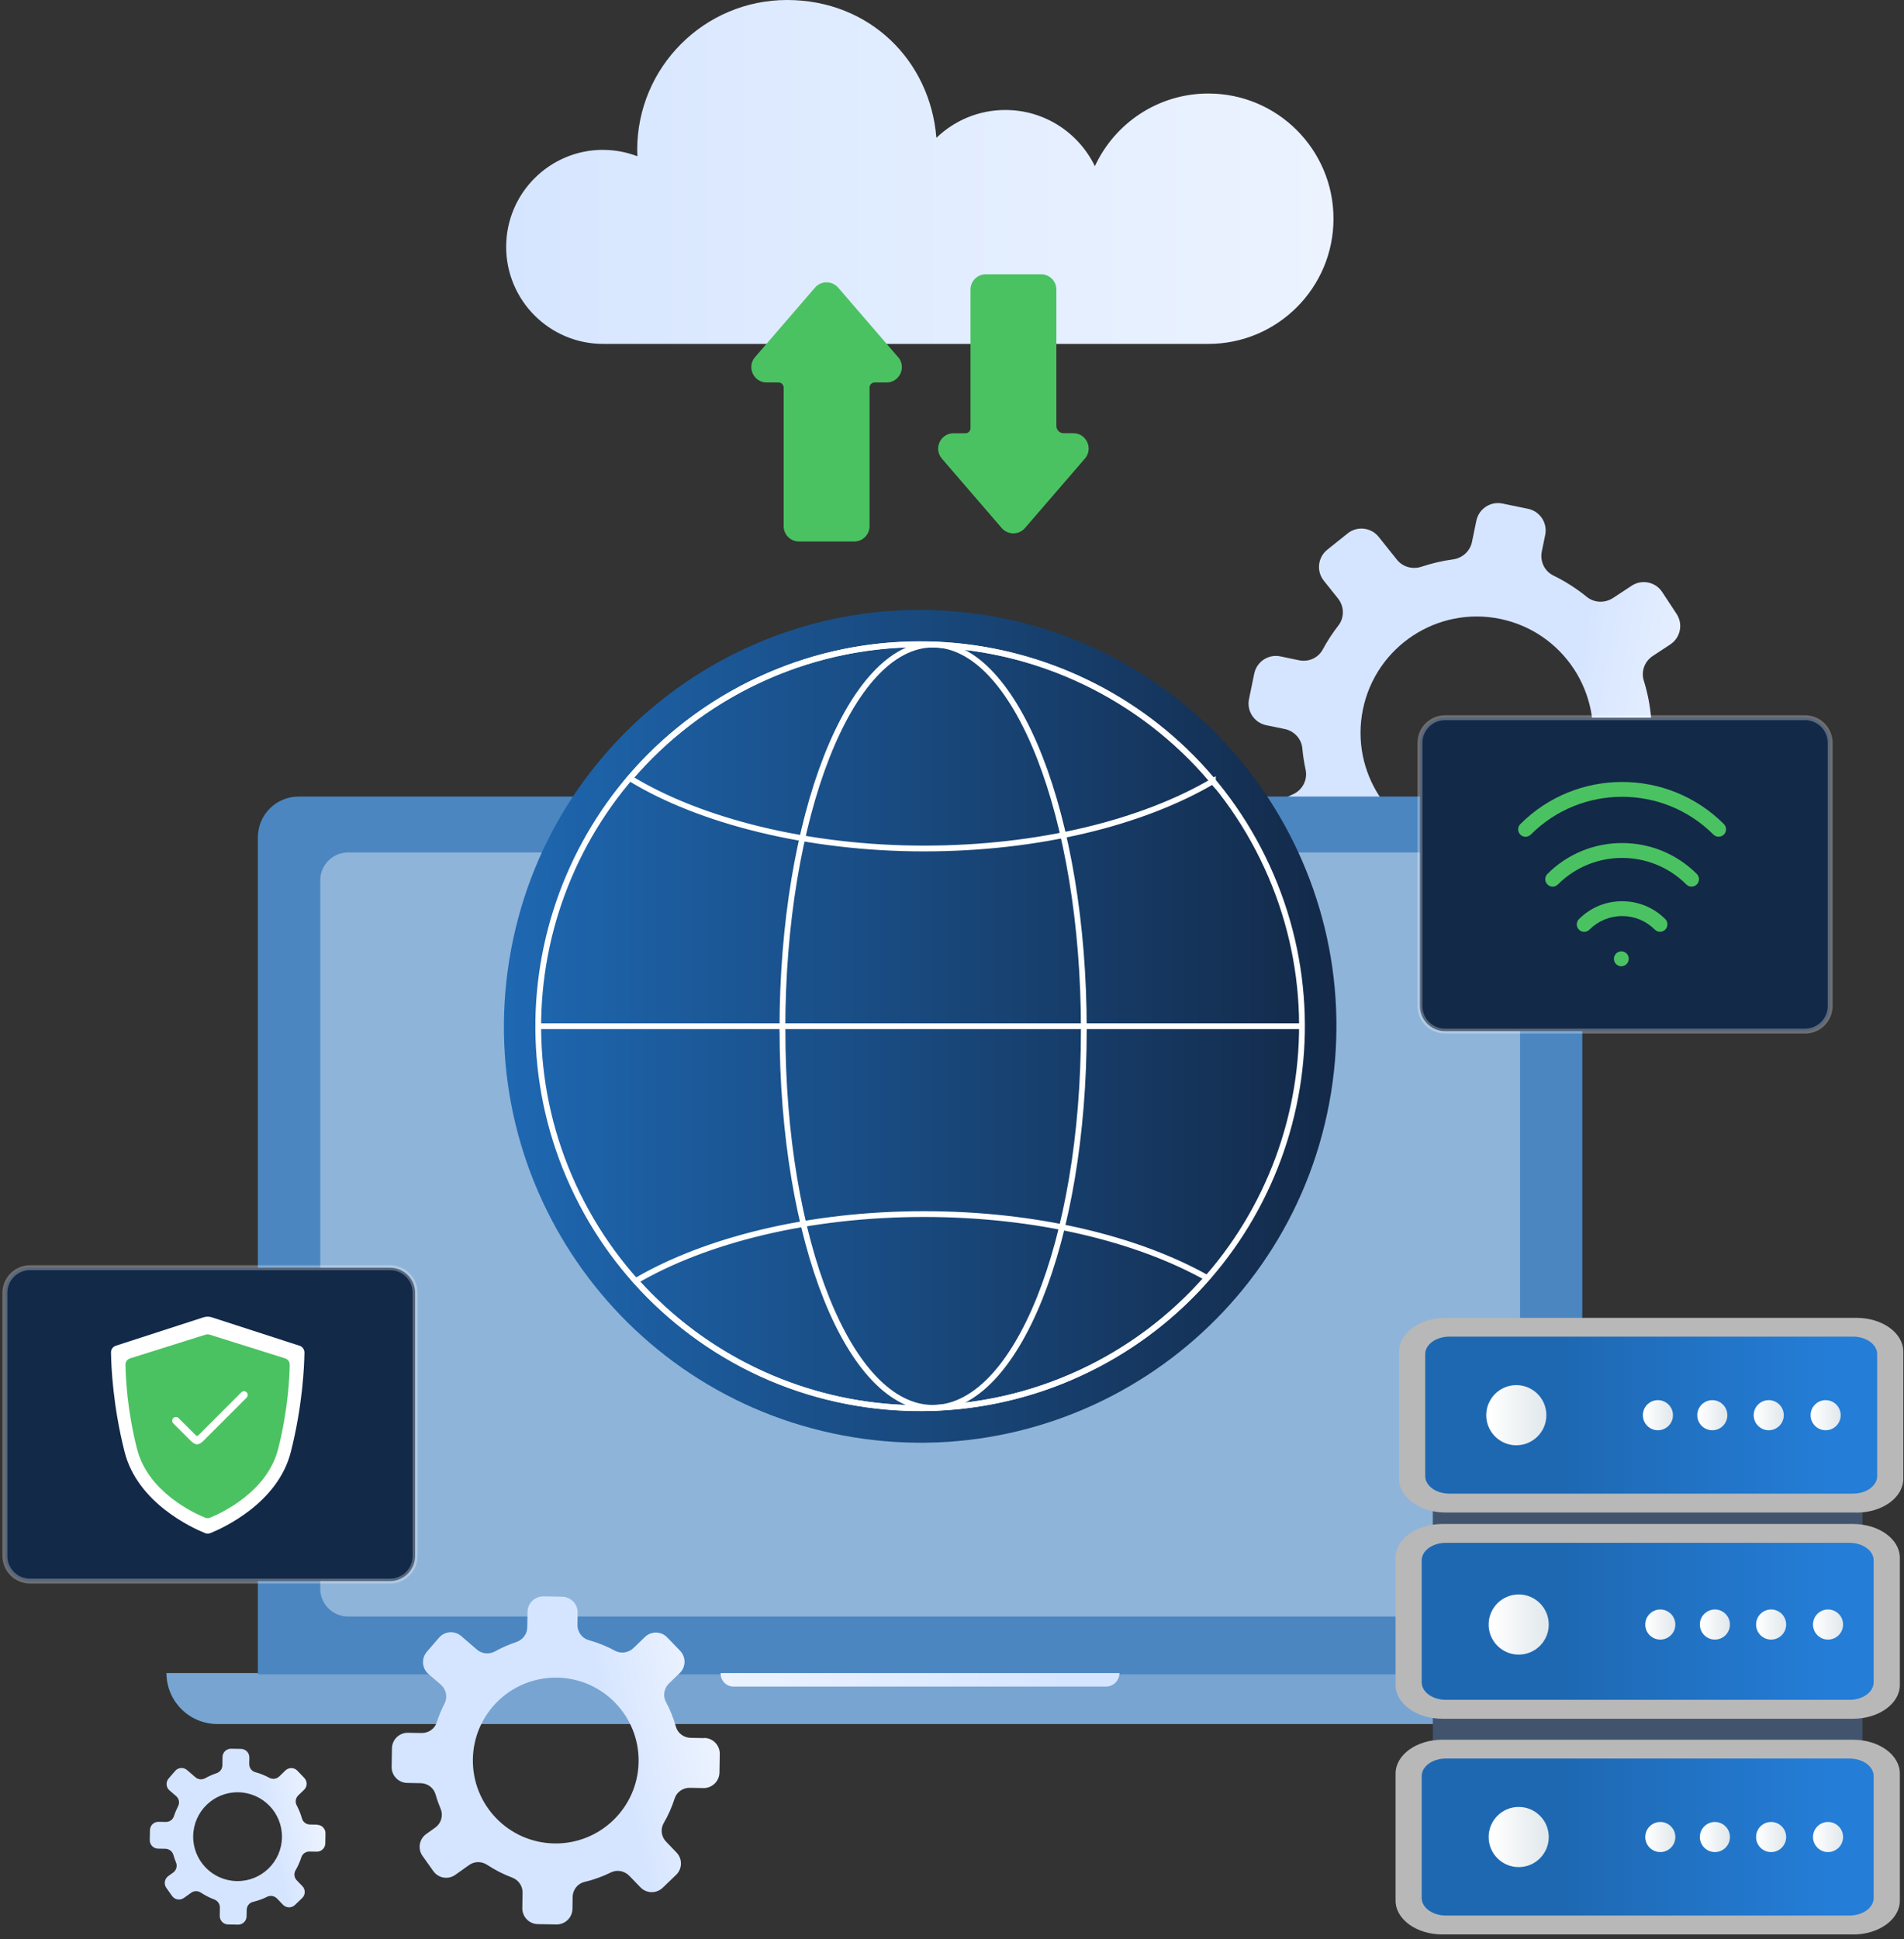 <svg width="389" height="396" viewBox="0 0 389 396" fill="none" xmlns="http://www.w3.org/2000/svg">
<rect x="0" y="0" width="389" height="396" fill="#333333" stroke="none"/>
<path d="M344.717 151.226L340.892 150.43C338.98 150.032 337.504 148.453 337.324 146.515C337.093 143.935 336.593 141.42 335.835 138.994C335.245 137.107 336.015 135.053 337.684 133.962L341.252 131.613C343.331 130.253 343.909 127.455 342.535 125.375L339.596 120.909C338.235 118.829 335.437 118.252 333.358 119.625L329.572 122.115C327.929 123.193 325.747 123.155 324.206 121.91C322.114 120.216 319.83 118.74 317.352 117.533C315.53 116.647 314.593 114.594 315.004 112.617L315.697 109.241C316.197 106.803 314.631 104.428 312.193 103.915L306.956 102.837C304.517 102.336 302.143 103.902 301.629 106.341L300.731 110.692C300.333 112.591 298.767 113.991 296.842 114.247C294.647 114.542 292.503 115.056 290.437 115.736C288.614 116.339 286.599 115.813 285.405 114.311L281.67 109.639C280.117 107.701 277.281 107.38 275.342 108.933L271.171 112.271C269.233 113.824 268.912 116.66 270.465 118.598L273.366 122.231C274.649 123.848 274.701 126.133 273.43 127.763C272.236 129.29 271.171 130.933 270.234 132.666C269.31 134.386 267.32 135.246 265.408 134.848L261.583 134.052C259.144 133.552 256.77 135.117 256.256 137.543L255.178 142.78C254.678 145.219 256.243 147.593 258.682 148.107L262.481 148.89C264.407 149.288 265.896 150.866 266.075 152.83C266.204 154.306 266.435 155.757 266.743 157.194C267.192 159.235 266.127 161.302 264.227 162.187L261.352 163.509C259.093 164.549 258.105 167.231 259.144 169.49L261.39 174.342C262.43 176.601 265.113 177.59 267.372 176.55L271.8 174.509C273.52 173.713 275.522 174.111 276.883 175.433C278.782 177.269 280.9 178.912 283.21 180.298C284.879 181.299 285.765 183.199 285.38 185.111L284.481 189.475C283.981 191.914 285.546 194.288 287.972 194.802L293.209 195.88C295.648 196.38 298.022 194.815 298.536 192.389L299.242 189C299.653 187.024 301.334 185.509 303.349 185.419C306.083 185.291 308.753 184.854 311.333 184.136C313.219 183.609 315.235 184.418 316.326 186.061L318.854 189.911C320.215 191.991 323.013 192.568 325.092 191.195L329.559 188.256C331.638 186.895 332.216 184.097 330.842 182.018L328.468 178.411C327.377 176.755 327.479 174.56 328.776 173.059C330.444 171.121 331.92 169.003 333.166 166.705C334.09 164.985 336.079 164.125 337.992 164.523L341.817 165.319C344.255 165.82 346.63 164.254 347.143 161.815L348.221 156.578C348.722 154.139 347.156 151.765 344.717 151.251V151.226ZM296.906 172.905C284.07 170.248 275.804 157.682 278.461 144.847C281.118 132.011 293.684 123.745 306.519 126.402C319.355 129.059 327.621 141.625 324.964 154.46C322.307 167.296 309.741 175.562 296.906 172.905Z" fill="url(#paint0_linear_0_8558)"/>
<path d="M44.423 352.098H331.972C337.479 352.098 341.945 347.632 341.945 342.125V341.689H34.013C34.013 347.439 38.672 352.098 44.423 352.098Z" fill="#1E68B2"/>
<path d="M44.423 352.098H331.972C337.479 352.098 341.945 347.632 341.945 342.125V341.689H34.013C34.013 347.439 38.672 352.098 44.423 352.098Z" fill="white" fill-opacity="0.4"/>
<path d="M323.282 341.933L52.688 341.933V170.992C52.688 166.41 56.41 162.688 60.992 162.688L314.965 162.688C319.547 162.688 323.269 166.41 323.269 170.992V341.933H323.282Z" fill="#1E68B2"/>
<path d="M323.282 341.933L52.688 341.933V170.992C52.688 166.41 56.41 162.688 60.992 162.688L314.965 162.688C319.547 162.688 323.269 166.41 323.269 170.992V341.933H323.282Z" fill="white" fill-opacity="0.2"/>
<path d="M225.965 344.449H149.877C148.414 344.449 147.233 343.268 147.233 341.805V341.689H228.712C228.712 343.204 227.48 344.449 225.952 344.449H225.965Z" fill="url(#paint1_linear_0_8558)"/>
<path d="M304.876 174.098H71.106C67.966 174.098 65.42 176.644 65.42 179.784V324.464C65.42 327.604 67.966 330.15 71.106 330.15H304.876C308.016 330.15 310.562 327.604 310.562 324.464V179.784C310.562 176.644 308.016 174.098 304.876 174.098Z" fill="#1E68B2"/>
<path d="M304.876 174.098H71.106C67.966 174.098 65.42 176.644 65.42 179.784V324.464C65.42 327.604 67.966 330.15 71.106 330.15H304.876C308.016 330.15 310.562 327.604 310.562 324.464V179.784C310.562 176.644 308.016 174.098 304.876 174.098Z" fill="white" fill-opacity="0.5"/>
<path d="M271.932 223.228C279.457 176.872 247.978 133.193 201.622 125.668C155.265 118.144 111.586 149.623 104.062 195.979C96.537 242.335 128.016 286.015 174.372 293.539C220.729 301.064 264.408 269.585 271.932 223.228Z" fill="url(#paint2_linear_0_8558)"/>
<path d="M220.579 280.448C259.716 262.447 276.85 216.127 258.849 176.99C240.848 137.853 194.528 120.719 155.391 138.72C116.254 156.721 99.12 203.041 117.121 242.178C135.122 281.315 181.442 298.449 220.579 280.448Z" stroke="white" stroke-width="1.18" stroke-miterlimit="10" stroke-linecap="round"/>
<path d="M159.862 210.255C159.862 253.677 173.609 287.524 190.603 287.524C207.597 287.524 221.433 253.677 221.433 210.255C221.433 166.834 207.648 131.639 190.642 131.639C173.635 131.639 159.85 166.834 159.85 210.255H159.862Z" stroke="white" stroke-width="1.18" stroke-miterlimit="10" stroke-linecap="round"/>
<path d="M265.972 209.588H109.985" stroke="white" stroke-width="1.18" stroke-miterlimit="10" stroke-linecap="round"/>
<path d="M188.768 247.953C211.704 247.953 232.331 252.984 246.604 260.994C232.305 277.282 211.358 287.575 187.985 287.575C164.612 287.575 144.165 277.538 129.892 261.61C144.191 253.254 165.253 247.953 188.768 247.953Z" stroke="white" stroke-width="1.18" stroke-miterlimit="10" stroke-linecap="round"/>
<path d="M247.798 159.543C233.5 167.95 212.36 173.29 188.769 173.29C165.177 173.29 142.998 167.706 128.699 158.94C143.011 142.215 164.253 131.6 187.986 131.6C211.718 131.6 233.487 142.472 247.798 159.556V159.543Z" stroke="white" stroke-width="1.18" stroke-miterlimit="10" stroke-linecap="round"/>
<path d="M380.515 275.664H292.747V386.715H380.515V275.664Z" fill="#132948"/>
<path d="M380.515 275.664H292.747V386.715H380.515V275.664Z" fill="white" fill-opacity="0.2"/>
<path d="M383.878 313.182H290.834C289.551 313.182 288.511 314.222 288.511 315.505V346.772C288.511 348.055 289.551 349.095 290.834 349.095H383.878C385.161 349.095 386.201 348.055 386.201 346.772V315.505C386.201 314.222 385.161 313.182 383.878 313.182Z" fill="url(#paint3_linear_0_8558)"/>
<path d="M383.878 271.069H290.834C289.551 271.069 288.511 272.109 288.511 273.392V304.659C288.511 305.942 289.551 306.982 290.834 306.982H383.878C385.161 306.982 386.201 305.942 386.201 304.659V273.392C386.201 272.109 385.161 271.069 383.878 271.069Z" fill="url(#paint4_linear_0_8558)"/>
<path d="M383.878 357.22H290.834C289.551 357.22 288.511 358.26 288.511 359.543V390.81C288.511 392.093 289.551 393.133 290.834 393.133H383.878C385.161 393.133 386.201 392.093 386.201 390.81V359.543C386.201 358.26 385.161 357.22 383.878 357.22Z" fill="url(#paint5_linear_0_8558)"/>
<ellipse cx="372.993" cy="289.026" rx="3.074" ry="3.074" fill="url(#paint6_linear_0_8558)"/>
<ellipse cx="361.365" cy="289.026" rx="3.074" ry="3.074" fill="url(#paint7_linear_0_8558)"/>
<ellipse cx="309.792" cy="289.026" rx="6.142" ry="6.142" fill="url(#paint8_linear_0_8558)"/>
<ellipse cx="338.723" cy="289.026" rx="3.074" ry="3.074" fill="url(#paint9_linear_0_8558)"/>
<ellipse cx="373.481" cy="331.78" rx="3.074" ry="3.074" fill="url(#paint10_linear_0_8558)"/>
<ellipse cx="361.852" cy="331.78" rx="3.074" ry="3.074" fill="url(#paint11_linear_0_8558)"/>
<ellipse cx="350.365" cy="331.78" rx="3.074" ry="3.074" fill="url(#paint12_linear_0_8558)"/>
<ellipse cx="310.28" cy="331.78" rx="6.142" ry="6.142" fill="url(#paint13_linear_0_8558)"/>
<ellipse cx="339.211" cy="331.78" rx="3.074" ry="3.074" fill="url(#paint14_linear_0_8558)"/>
<ellipse cx="373.481" cy="375.176" rx="3.074" ry="3.074" fill="url(#paint15_linear_0_8558)"/>
<ellipse cx="361.852" cy="375.176" rx="3.074" ry="3.074" fill="url(#paint16_linear_0_8558)"/>
<ellipse cx="350.365" cy="375.176" rx="3.074" ry="3.074" fill="url(#paint17_linear_0_8558)"/>
<ellipse cx="310.28" cy="375.176" rx="6.142" ry="6.142" fill="url(#paint18_linear_0_8558)"/>
<ellipse cx="339.211" cy="375.176" rx="3.074" ry="3.074" fill="url(#paint19_linear_0_8558)"/>
<path d="M379.309 308.908H295.379C290.103 308.908 285.829 305.814 285.829 302.002V276.049C285.829 272.237 290.103 269.144 295.379 269.144H379.309C384.584 269.144 388.858 272.237 388.858 276.049V302.015C388.858 305.827 384.584 308.921 379.309 308.921V308.908ZM296.123 305.044H378.577C381.311 305.044 383.519 303.44 383.519 301.463V276.563C383.519 274.586 381.311 272.982 378.577 272.982H296.123C293.389 272.982 291.181 274.586 291.181 276.563V301.463C291.181 303.44 293.389 305.044 296.123 305.044Z" fill="#B8B8B8"/>
<path d="M378.602 351.02H294.672C289.397 351.02 285.123 347.927 285.123 344.115V318.149C285.123 314.337 289.397 311.244 294.672 311.244H378.602C383.877 311.244 388.152 314.337 388.152 318.149V344.115C388.152 347.927 383.877 351.02 378.602 351.02ZM295.404 347.157H377.858C380.592 347.157 382.799 345.552 382.799 343.576V318.675C382.799 316.699 380.592 315.094 377.858 315.094H295.404C292.67 315.094 290.462 316.699 290.462 318.675V343.576C290.462 345.552 292.67 347.157 295.404 347.157Z" fill="#B8B8B8"/>
<path d="M378.602 395.071H294.672C289.397 395.071 285.123 391.978 285.123 388.166V362.213C285.123 358.401 289.397 355.307 294.672 355.307H378.602C383.877 355.307 388.152 358.401 388.152 362.213V388.179C388.152 391.991 383.877 395.084 378.602 395.084V395.071ZM295.404 391.208H377.858C380.592 391.208 382.799 389.603 382.799 387.627V362.726C382.799 360.749 380.592 359.145 377.858 359.145H295.404C292.67 359.145 290.462 360.749 290.462 362.726V387.627C290.462 389.603 292.67 391.208 295.404 391.208Z" fill="#B8B8B8"/>
<ellipse cx="349.838" cy="289.026" rx="3.074" ry="3.074" fill="url(#paint20_linear_0_8558)"/>
<path d="M123.243 30.612C125.708 30.612 128.056 31.087 130.226 31.909C130.213 31.485 130.187 31.049 130.187 30.612C130.187 13.708 143.895 0 160.799 0C177.703 0 190.051 12.399 191.309 28.148C194.967 24.631 199.921 22.462 205.402 22.462C213.45 22.462 220.394 27.147 223.692 33.937C227.748 25.183 236.592 19.099 246.873 19.099C260.992 19.099 272.441 30.548 272.441 44.667C272.441 58.786 260.992 70.235 246.873 70.235H123.23C112.295 70.235 103.413 61.366 103.413 50.417C103.413 39.469 112.282 30.599 123.23 30.599L123.243 30.612Z" fill="url(#paint21_linear_0_8558)"/>
<path d="M183.48 72.93L171.248 58.747C169.99 57.297 167.744 57.297 166.499 58.747L154.267 72.93C152.508 74.958 153.959 78.116 156.641 78.116H159.067C159.645 78.116 160.107 78.578 160.107 79.156V107.457C160.107 109.19 161.506 110.589 163.239 110.589H174.521C176.254 110.589 177.653 109.19 177.653 107.457V79.156C177.653 78.578 178.115 78.116 178.692 78.116H181.118C183.801 78.116 185.251 74.958 183.493 72.93H183.48Z" fill="#4BC261"/>
<path d="M192.426 93.659L204.658 107.842C205.916 109.293 208.162 109.293 209.407 107.842L221.652 93.659C223.411 91.631 221.96 88.474 219.278 88.474H217.301C216.48 88.474 215.825 87.806 215.825 86.998V59.145C215.825 57.412 214.426 56.013 212.693 56.013H201.411C199.678 56.013 198.279 57.412 198.279 59.145V87.447C198.279 88.025 197.817 88.487 197.239 88.487H194.814C192.131 88.487 190.681 91.644 192.439 93.672L192.426 93.659Z" fill="#4BC261"/>
<path d="M295.237 210.589H368.783C371.619 210.589 373.917 208.29 373.917 205.455V151.713C373.917 148.878 371.619 146.579 368.783 146.579H295.237C292.401 146.579 290.103 148.878 290.103 151.713V205.455C290.103 208.29 292.401 210.589 295.237 210.589Z" fill="#132948" stroke="white" stroke-opacity="0.29"/>
<path d="M311.691 170.902C311.306 170.902 310.908 170.748 310.613 170.453C310.023 169.863 310.023 168.9 310.613 168.31C322.075 156.835 340.738 156.835 352.2 168.297C352.79 168.887 352.79 169.85 352.2 170.44C351.609 171.031 350.647 171.031 350.056 170.44C339.775 160.159 323.038 160.159 312.757 170.44C312.462 170.735 312.076 170.889 311.679 170.889L311.691 170.902Z" fill="#4BC261"/>
<path d="M317.224 181.081C316.839 181.081 316.441 180.927 316.146 180.631C315.556 180.041 315.556 179.078 316.146 178.488C324.553 170.068 338.248 170.068 346.668 178.488C347.259 179.078 347.259 180.041 346.668 180.631C346.078 181.222 345.115 181.222 344.525 180.631C337.286 173.405 325.529 173.405 318.289 180.631C317.994 180.927 317.609 181.081 317.211 181.081H317.224Z" fill="#4BC261"/>
<path d="M323.667 190.309C323.282 190.309 322.884 190.155 322.589 189.86C321.998 189.27 321.998 188.307 322.589 187.717C324.938 185.355 328.069 184.059 331.407 184.059C334.744 184.059 337.863 185.355 340.225 187.704C340.815 188.294 340.815 189.257 340.225 189.847C339.634 190.438 338.671 190.438 338.081 189.847C336.297 188.063 333.935 187.088 331.407 187.088C328.891 187.088 326.516 188.076 324.732 189.86C324.437 190.155 324.052 190.309 323.654 190.309H323.667Z" fill="#4BC261"/>
<path d="M331.252 197.343C331.15 197.343 331.06 197.33 330.944 197.317C330.854 197.292 330.765 197.253 330.675 197.228C330.572 197.176 330.495 197.138 330.405 197.086C330.328 197.022 330.251 196.971 330.174 196.894C330.11 196.83 330.033 196.753 329.994 196.663C329.93 196.586 329.892 196.496 329.853 196.406C329.802 196.316 329.776 196.214 329.763 196.111C329.751 196.021 329.738 195.918 329.738 195.803C329.738 195.405 329.905 195.033 330.174 194.738C330.598 194.314 331.265 194.173 331.83 194.404C332.01 194.481 332.176 194.596 332.331 194.738C332.472 194.879 332.574 195.046 332.651 195.225C332.728 195.418 332.767 195.61 332.767 195.803C332.767 196.214 332.6 196.611 332.331 196.881C332.176 197.035 332.01 197.138 331.83 197.215C331.65 197.292 331.445 197.33 331.252 197.33V197.343Z" fill="#4BC261"/>
<path d="M6.134 322.911H79.68C82.516 322.911 84.814 320.612 84.814 317.777L84.814 264.035C84.814 261.2 82.516 258.901 79.68 258.901H6.134C3.298 258.901 1 261.2 1 264.035L1 317.777C1 320.612 3.298 322.911 6.134 322.911Z" fill="#132948" stroke="white" stroke-opacity="0.29"/>
<path d="M61.159 274.83L43.292 269.041C42.728 268.861 42.124 268.861 41.56 269.041L23.693 274.83C23.077 275.022 22.666 275.587 22.679 276.229C22.718 279.04 23.051 287.062 25.464 296.547C28.121 306.982 39.288 312.052 41.894 313.105C42.253 313.246 42.625 313.246 42.984 313.105C45.59 312.052 56.757 306.982 59.414 296.547C61.827 287.062 62.16 279.04 62.199 276.229C62.199 275.587 61.788 275.022 61.185 274.83H61.159Z" fill="white"/>
<path d="M58.258 277.423L42.817 272.571C42.56 272.494 42.278 272.494 42.008 272.571L26.568 277.423C26.003 277.602 25.618 278.129 25.631 278.719C25.669 281.183 25.964 287.935 27.992 295.905C30.239 304.723 39.634 309.036 41.919 309.96C42.24 310.088 42.586 310.088 42.907 309.96C45.179 309.036 54.587 304.723 56.833 295.905C58.861 287.935 59.157 281.183 59.195 278.719C59.195 278.129 58.823 277.602 58.258 277.423Z" fill="#4BC261"/>
<path d="M40.263 294.968C39.763 294.968 39.288 294.571 38.928 294.211L35.399 290.694C35.103 290.399 35.103 289.911 35.399 289.616C35.694 289.321 36.182 289.321 36.477 289.616L40.019 293.146C40.16 293.287 40.379 293.287 40.52 293.146L49.312 284.354C49.607 284.058 50.095 284.058 50.39 284.354C50.685 284.649 50.685 285.137 50.39 285.432L41.611 294.211C41.252 294.571 40.777 294.968 40.276 294.968H40.263Z" fill="white"/>
<path d="M143.896 354.974L141.111 354.922C139.724 354.897 138.467 353.985 138.094 352.65C137.594 350.879 136.913 349.172 136.054 347.581C135.386 346.335 135.668 344.795 136.682 343.807L138.877 341.689C140.148 340.457 140.186 338.429 138.954 337.145L136.31 334.399C135.078 333.128 133.05 333.089 131.767 334.322L129.443 336.568C128.429 337.543 126.889 337.8 125.657 337.133C123.975 336.221 122.166 335.49 120.279 334.963C118.893 334.578 117.956 333.269 117.981 331.832L118.02 329.367C118.046 327.596 116.634 326.133 114.862 326.094L111.05 326.03C109.279 326.004 107.816 327.416 107.777 329.187L107.726 332.358C107.7 333.744 106.776 334.925 105.467 335.361C103.965 335.862 102.528 336.491 101.167 337.248C99.973 337.916 98.484 337.8 97.458 336.914L94.223 334.129C92.876 332.974 90.847 333.128 89.692 334.463L87.202 337.351C86.047 338.698 86.201 340.726 87.536 341.882L90.052 344.051C91.168 345.013 91.502 346.605 90.822 347.914C90.193 349.146 89.654 350.43 89.23 351.765C88.807 353.087 87.523 353.96 86.137 353.934L83.352 353.883C81.58 353.857 80.117 355.269 80.079 357.04L80.014 360.852C79.989 362.624 81.401 364.087 83.172 364.125L85.944 364.177C87.344 364.202 88.601 365.114 88.986 366.461C89.269 367.475 89.628 368.464 90.026 369.426C90.604 370.8 90.129 372.391 88.922 373.251L87.087 374.56C85.636 375.587 85.303 377.589 86.329 379.04L88.537 382.146C89.564 383.596 91.566 383.93 93.017 382.903L95.853 380.888C96.957 380.105 98.407 380.118 99.537 380.862C101.116 381.902 102.81 382.775 104.607 383.442C105.903 383.93 106.789 385.137 106.763 386.523L106.712 389.693C106.686 391.464 108.098 392.928 109.869 392.966L113.682 393.03C115.453 393.056 116.916 391.644 116.955 389.873L116.993 387.409C117.019 385.971 117.994 384.687 119.393 384.354C121.293 383.904 123.103 383.25 124.823 382.403C126.08 381.787 127.595 382.095 128.571 383.096L130.855 385.458C132.087 386.728 134.115 386.767 135.399 385.535L138.146 382.89C139.416 381.658 139.455 379.63 138.223 378.347L136.092 376.126C135.104 375.112 134.885 373.559 135.604 372.327C136.528 370.748 137.273 369.067 137.838 367.296C138.261 365.974 139.545 365.101 140.931 365.126L143.716 365.178C145.487 365.203 146.951 363.792 146.989 362.02L147.053 358.208C147.079 356.437 145.667 354.974 143.896 354.935V354.974ZM113.232 376.486C103.888 376.319 96.444 368.605 96.611 359.248C96.777 349.904 104.491 342.459 113.848 342.626C123.193 342.793 130.637 350.507 130.47 359.864C130.303 369.208 122.589 376.653 113.232 376.486Z" fill="url(#paint22_linear_0_8558)"/>
<path d="M64.804 372.648L63.316 372.622C62.571 372.609 61.904 372.122 61.698 371.403C61.429 370.453 61.056 369.542 60.607 368.682C60.248 368.014 60.402 367.193 60.941 366.667L62.122 365.537C62.802 364.883 62.828 363.792 62.16 363.098L60.748 361.622C60.094 360.942 59.003 360.916 58.31 361.584L57.065 362.79C56.526 363.317 55.704 363.445 55.037 363.086C54.138 362.598 53.163 362.2 52.149 361.93C51.404 361.725 50.904 361.019 50.917 360.249L50.942 358.927C50.955 357.977 50.198 357.194 49.248 357.181L47.207 357.143C46.257 357.13 45.474 357.887 45.462 358.837L45.436 360.531C45.423 361.276 44.935 361.905 44.229 362.149C43.421 362.418 42.663 362.752 41.932 363.163C41.29 363.522 40.494 363.458 39.942 362.983L38.21 361.494C37.491 360.878 36.4 360.955 35.784 361.674L34.449 363.227C33.833 363.946 33.91 365.037 34.629 365.653L35.976 366.808C36.58 367.321 36.746 368.181 36.387 368.874C36.053 369.529 35.758 370.222 35.527 370.941C35.296 371.647 34.616 372.109 33.871 372.096L32.382 372.07C31.433 372.057 30.65 372.815 30.637 373.765L30.598 375.805C30.585 376.755 31.343 377.538 32.293 377.551L33.782 377.577C34.526 377.589 35.206 378.077 35.411 378.796C35.566 379.335 35.758 379.874 35.964 380.388C36.272 381.119 36.015 381.979 35.373 382.441L34.385 383.147C33.615 383.699 33.435 384.777 33.974 385.547L35.155 387.216C35.707 387.986 36.785 388.166 37.555 387.627L39.07 386.549C39.66 386.125 40.443 386.138 41.046 386.536C41.893 387.088 42.805 387.563 43.767 387.922C44.461 388.179 44.935 388.833 44.922 389.578L44.897 391.285C44.884 392.235 45.641 393.018 46.591 393.03L48.632 393.069C49.582 393.082 50.365 392.324 50.377 391.375L50.403 390.053C50.416 389.282 50.942 388.589 51.687 388.422C52.701 388.179 53.676 387.832 54.587 387.37C55.255 387.036 56.076 387.203 56.603 387.742L57.822 389.013C58.477 389.693 59.568 389.719 60.261 389.051L61.737 387.64C62.417 386.985 62.443 385.894 61.775 385.201L60.633 384.02C60.107 383.468 59.991 382.647 60.376 381.992C60.864 381.145 61.275 380.246 61.57 379.297C61.801 378.591 62.481 378.129 63.226 378.141L64.715 378.167C65.664 378.18 66.447 377.423 66.46 376.473L66.499 374.432C66.511 373.482 65.754 372.699 64.804 372.686V372.648ZM48.375 384.174C43.37 384.084 39.378 379.951 39.468 374.945C39.557 369.94 43.69 365.948 48.696 366.038C53.702 366.128 57.694 370.26 57.604 375.266C57.514 380.272 53.381 384.264 48.375 384.174Z" fill="url(#paint23_linear_0_8558)"/>
<defs>
<linearGradient id="paint0_linear_0_8558" x1="255.551" y1="140.91" x2="347.9" y2="158.276" gradientUnits="userSpaceOnUse">
<stop offset="0.69" stop-color="#D6E5FF"/>
<stop offset="0.99" stop-color="#ECF3FF"/>
</linearGradient>
<linearGradient id="paint1_linear_0_8558" x1="147.246" y1="343.062" x2="228.725" y2="343.062" gradientUnits="userSpaceOnUse">
<stop stop-color="#ECF3FF"/>
<stop offset="0.86" stop-color="#D6E5FF"/>
</linearGradient>
<linearGradient id="paint2_linear_0_8558" x1="273.033" y1="209.625" x2="102.978" y2="209.625" gradientUnits="userSpaceOnUse">
<stop stop-color="#132948"/>
<stop offset="1" stop-color="#1E68B2"/>
</linearGradient>
<linearGradient id="paint3_linear_0_8558" x1="288.511" y1="331.138" x2="386.188" y2="331.138" gradientUnits="userSpaceOnUse">
<stop offset="0.31" stop-color="#1E68B2"/>
<stop offset="0.87" stop-color="#247DD6"/>
</linearGradient>
<linearGradient id="paint4_linear_0_8558" x1="288.511" y1="289.026" x2="386.188" y2="289.026" gradientUnits="userSpaceOnUse">
<stop offset="0.31" stop-color="#1E68B2"/>
<stop offset="0.87" stop-color="#247DD6"/>
</linearGradient>
<linearGradient id="paint5_linear_0_8558" x1="288.511" y1="375.176" x2="386.188" y2="375.176" gradientUnits="userSpaceOnUse">
<stop offset="0.31" stop-color="#1E68B2"/>
<stop offset="0.87" stop-color="#247DD6"/>
</linearGradient>
<linearGradient id="paint6_linear_0_8558" x1="369.926" y1="289.026" x2="376.074" y2="289.026" gradientUnits="userSpaceOnUse">
<stop offset="0.06" stop-color="white"/>
<stop offset="1" stop-color="#E0E7EB"/>
</linearGradient>
<linearGradient id="paint7_linear_0_8558" x1="358.297" y1="-119.202" x2="364.445" y2="-119.202" gradientUnits="userSpaceOnUse">
<stop offset="0.06" stop-color="white"/>
<stop offset="1" stop-color="#E0E7EB"/>
</linearGradient>
<linearGradient id="paint8_linear_0_8558" x1="303.644" y1="-119.202" x2="315.94" y2="-119.202" gradientUnits="userSpaceOnUse">
<stop offset="0.06" stop-color="white"/>
<stop offset="1" stop-color="#E0E7EB"/>
</linearGradient>
<linearGradient id="paint9_linear_0_8558" x1="335.655" y1="-119.202" x2="341.791" y2="-119.202" gradientUnits="userSpaceOnUse">
<stop offset="0.06" stop-color="white"/>
<stop offset="1" stop-color="#E0E7EB"/>
</linearGradient>
<linearGradient id="paint10_linear_0_8558" x1="370.414" y1="331.78" x2="376.562" y2="331.78" gradientUnits="userSpaceOnUse">
<stop offset="0.06" stop-color="white"/>
<stop offset="1" stop-color="#E0E7EB"/>
</linearGradient>
<linearGradient id="paint11_linear_0_8558" x1="358.785" y1="331.78" x2="364.933" y2="331.78" gradientUnits="userSpaceOnUse">
<stop offset="0.06" stop-color="white"/>
<stop offset="1" stop-color="#E0E7EB"/>
</linearGradient>
<linearGradient id="paint12_linear_0_8558" x1="347.284" y1="331.78" x2="353.432" y2="331.78" gradientUnits="userSpaceOnUse">
<stop offset="0.06" stop-color="white"/>
<stop offset="1" stop-color="#E0E7EB"/>
</linearGradient>
<linearGradient id="paint13_linear_0_8558" x1="304.132" y1="331.78" x2="316.428" y2="331.78" gradientUnits="userSpaceOnUse">
<stop offset="0.06" stop-color="white"/>
<stop offset="1" stop-color="#E0E7EB"/>
</linearGradient>
<linearGradient id="paint14_linear_0_8558" x1="336.13" y1="331.78" x2="342.278" y2="331.78" gradientUnits="userSpaceOnUse">
<stop offset="0.06" stop-color="white"/>
<stop offset="1" stop-color="#E0E7EB"/>
</linearGradient>
<linearGradient id="paint15_linear_0_8558" x1="370.414" y1="375.176" x2="376.562" y2="375.176" gradientUnits="userSpaceOnUse">
<stop offset="0.06" stop-color="white"/>
<stop offset="1" stop-color="#E0E7EB"/>
</linearGradient>
<linearGradient id="paint16_linear_0_8558" x1="358.785" y1="375.176" x2="364.933" y2="375.176" gradientUnits="userSpaceOnUse">
<stop offset="0.06" stop-color="white"/>
<stop offset="1" stop-color="#E0E7EB"/>
</linearGradient>
<linearGradient id="paint17_linear_0_8558" x1="347.284" y1="375.176" x2="353.432" y2="375.176" gradientUnits="userSpaceOnUse">
<stop offset="0.06" stop-color="white"/>
<stop offset="1" stop-color="#E0E7EB"/>
</linearGradient>
<linearGradient id="paint18_linear_0_8558" x1="304.132" y1="375.176" x2="316.428" y2="375.176" gradientUnits="userSpaceOnUse">
<stop offset="0.06" stop-color="white"/>
<stop offset="1" stop-color="#E0E7EB"/>
</linearGradient>
<linearGradient id="paint19_linear_0_8558" x1="336.13" y1="375.176" x2="342.278" y2="375.176" gradientUnits="userSpaceOnUse">
<stop offset="0.06" stop-color="white"/>
<stop offset="1" stop-color="#E0E7EB"/>
</linearGradient>
<linearGradient id="paint20_linear_0_8558" x1="346.758" y1="-119.202" x2="352.906" y2="-119.202" gradientUnits="userSpaceOnUse">
<stop offset="0.06" stop-color="white"/>
<stop offset="1" stop-color="#E0E7EB"/>
</linearGradient>
<linearGradient id="paint21_linear_0_8558" x1="103.438" y1="35.117" x2="272.467" y2="35.117" gradientUnits="userSpaceOnUse">
<stop stop-color="#D6E5FF"/>
<stop offset="0.31" stop-color="#DDEAFF"/>
<stop offset="1" stop-color="#ECF3FF"/>
</linearGradient>
<linearGradient id="paint22_linear_0_8558" x1="81.428" y1="367.035" x2="145.508" y2="351.45" gradientUnits="userSpaceOnUse">
<stop offset="0.69" stop-color="#D6E5FF"/>
<stop offset="0.99" stop-color="#ECF3FF"/>
</linearGradient>
<linearGradient id="paint23_linear_0_8558" x1="31.339" y1="379.099" x2="65.674" y2="370.748" gradientUnits="userSpaceOnUse">
<stop offset="0.69" stop-color="#D6E5FF"/>
<stop offset="0.99" stop-color="#ECF3FF"/>
</linearGradient>
</defs>
</svg>
